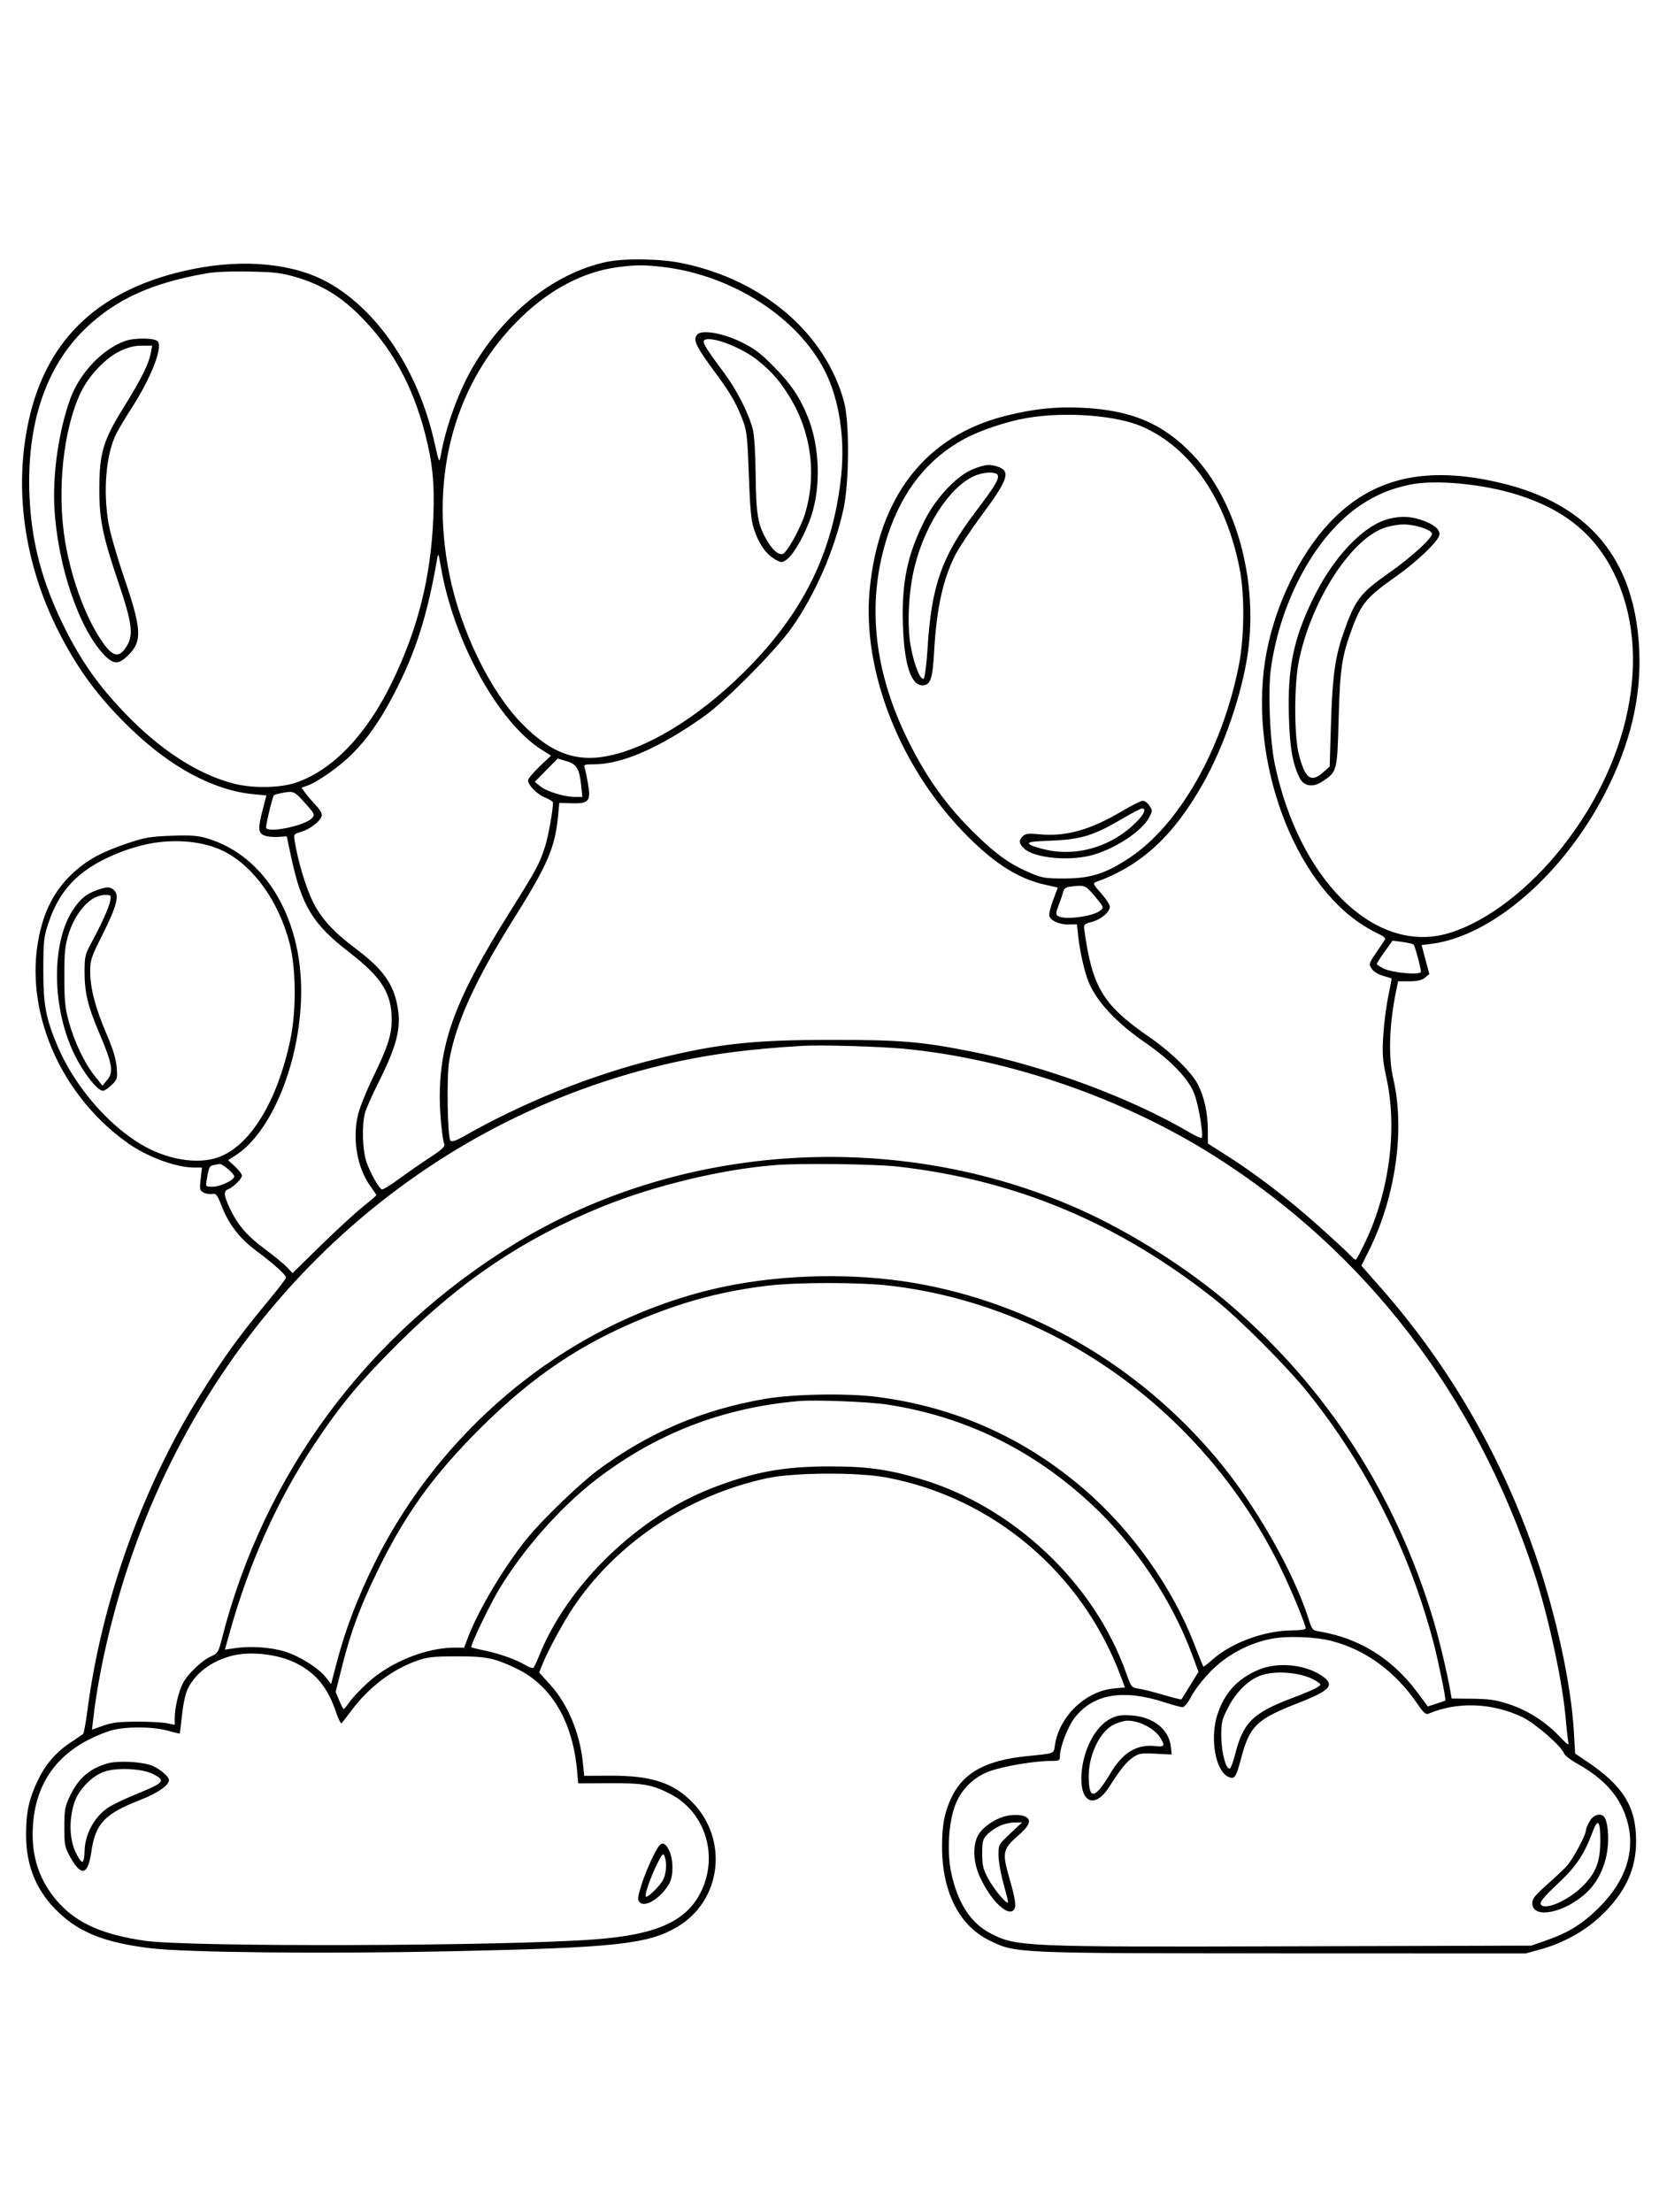 <svg xmlns="http://www.w3.org/2000/svg" width="864" height="1152" viewBox="0 0 864 1152" version="1.1">
	<path d="M 315.500 136.468 C 289.076 142.233, 263.357 162.350, 246.818 190.189 C 239.026 203.306, 232.242 221.805, 229.468 237.500 C 228.797 241.296, 228.635 240.940, 226.290 230.500 C 217.904 193.165, 197.109 161.837, 171 147.202 C 153.230 137.242, 127.488 134.649, 100.500 140.100 C 52.583 149.779, 24.421 175.771, 14.938 219.069 C 7.111 254.811, 12.683 293.865, 30.643 329.143 C 40.782 349.059, 51.667 363.657, 68.316 379.668 C 89.128 399.681, 111.286 411.528, 131.667 413.536 L 138.741 414.233 136.887 421.366 C 134.249 431.521, 134.393 433.819, 137.747 435.094 C 139.258 435.668, 142.485 435.995, 144.918 435.819 L 149.341 435.500 151.572 446 C 157.024 471.672, 162.876 481.289, 181.990 495.992 C 198.671 508.824, 204 517.294, 204 530.977 C 204 538.835, 201.883 545.403, 194.443 560.629 C 190.914 567.851, 187.300 576.851, 186.410 580.629 C 183.405 593.399, 186.043 608.237, 193.032 617.886 C 194.665 620.139, 196 622.161, 196 622.379 C 196 622.597, 192.738 625.399, 188.750 628.607 C 184.762 631.814, 174.941 640.858, 166.923 648.705 L 152.347 662.971 149.423 659.867 C 147.816 658.160, 142.588 653.874, 137.807 650.343 C 128.606 643.549, 123.638 637.719, 119.531 628.895 C 116.563 622.518, 116.370 620.159, 118.750 619.322 C 121.347 618.409, 126 613.837, 126 612.198 C 126 611.412, 124.377 609.283, 122.392 607.465 L 118.785 604.161 122.642 601.684 C 140.642 590.126, 155.078 556.366, 156.715 522 C 158.712 480.086, 138.859 445.573, 107.509 436.460 C 102.839 435.102, 99.026 434.847, 89.061 435.224 C 78.007 435.643, 75.240 436.129, 66 439.272 C 52.885 443.733, 45.579 447.708, 38.320 454.327 C 30.887 461.107, 25.565 469.485, 22.470 479.284 C 9.812 519.354, 28.325 568.099, 66.500 595.214 C 76.766 602.505, 91.702 608, 101.258 608 L 105.196 608 104.510 613.917 C 103.879 619.352, 104.002 619.931, 106.023 621.013 C 107.234 621.660, 109.255 621.993, 110.516 621.752 C 112.538 621.366, 113.119 622.109, 115.458 628.070 C 119.293 637.845, 124.822 644.949, 133.732 651.552 C 142.346 657.934, 149 663.928, 149 665.304 C 149 665.798, 145.027 670.994, 140.171 676.851 C 124.494 695.761, 116.789 706.391, 104.185 726.500 C 74.255 774.254, 52.973 833.774, 45.564 890.449 C 44.705 897.021, 43.664 902.661, 43.251 902.983 C 42.838 903.305, 39.887 905.312, 36.694 907.445 C 29.002 912.580, 23.595 918.892, 19.543 927.466 C 15.005 937.068, 13.589 943.730, 13.583 955.500 C 13.575 972.176, 19.271 985.481, 31.111 996.442 C 42.202 1006.711, 55.381 1011.746, 78.500 1014.547 C 96.867 1016.772, 168.880 1017.501, 234 1016.121 C 320.206 1014.293, 337.271 1012.478, 352.581 1003.505 C 375.725 989.942, 379.659 958.080, 360.600 938.559 C 350.591 928.306, 339.164 924.596, 317.875 924.684 L 304.250 924.741 303.579 918.121 C 301.988 902.407, 295.720 887.417, 286.483 877.231 L 280.798 870.962 282.473 866.731 C 285.183 859.886, 293.388 844.723, 298.523 837.069 C 321.104 803.413, 358.093 778.735, 399.352 769.798 C 413.325 766.772, 446.386 766.544, 461.500 769.370 C 517.062 779.758, 563.357 818.888, 583.547 872.529 L 585.882 878.733 580.178 879.250 C 565.411 880.589, 551.659 893.755, 549.418 908.698 C 548.716 913.382, 549.689 913.001, 534.500 914.535 C 513.948 916.610, 502.150 922.889, 496.047 935 C 492.001 943.030, 490.564 950.171, 490.616 962 C 490.719 985.370, 499.574 1002.752, 515.315 1010.484 C 529.011 1017.212, 527.854 1017.161, 669.023 1017.206 L 794.547 1017.246 802.467 1015.073 C 813.885 1011.940, 825.235 1005.682, 833.386 998.023 C 846.334 985.858, 852.162 973.537, 852.082 958.498 C 851.988 940.699, 845.322 929.989, 826.406 917.244 L 820.313 913.138 819.658 901.675 C 818.264 877.264, 810.522 841.425, 799.996 810.653 C 782.198 758.619, 755.103 711.615, 719.566 671.121 L 709.017 659.102 712.900 651.301 C 726.853 623.273, 731.813 588.258, 725.594 561.688 C 722.953 550.403, 723.499 533.442, 727.056 516.250 L 728.142 511 733.960 511 C 738.150 511, 740.424 510.478, 742.084 509.133 L 744.389 507.266 742.371 499.703 L 740.353 492.139 745.426 491.503 C 777.005 487.541, 814.267 455.214, 835.982 412.941 C 849.042 387.515, 854.844 363.150, 853.709 338.500 C 851.534 291.249, 827.637 262.427, 781.560 251.480 C 742.439 242.186, 714.354 248.762, 692.248 272.394 C 676.864 288.840, 664.368 314.631, 659.601 339.775 C 649.863 391.143, 671.054 454.150, 706.634 479.619 C 710.007 482.034, 714.853 484.932, 717.403 486.060 C 720.519 487.438, 721.786 488.507, 721.269 489.321 C 720.846 489.987, 718.755 493.103, 716.622 496.246 C 712.880 501.758, 712.801 502.047, 714.368 504.439 C 715.322 505.895, 717.747 507.421, 720.246 508.139 C 722.586 508.811, 724.596 509.413, 724.714 509.477 C 724.831 509.541, 724.047 513.848, 722.972 519.047 C 721.896 524.246, 720.724 533.470, 720.368 539.544 C 719.810 549.037, 720.053 552.125, 722.099 561.544 C 727.782 587.694, 723.668 619.909, 711.283 646.250 C 708.761 651.613, 706.395 656, 706.023 656 C 705.652 656, 704.258 654.820, 702.924 653.378 C 701.591 651.935, 694.209 645.127, 686.520 638.247 C 670.975 624.340, 654.111 611.408, 639.037 601.837 L 629.056 595.500 629.028 587.960 C 628.997 579.574, 627.111 571.098, 623.857 564.720 C 620.584 558.304, 609.889 547.865, 598.606 540.073 C 574.184 523.208, 568.726 514.100, 564.599 483.330 C 564.358 481.535, 565.027 480.979, 568.475 480.111 C 573.293 478.898, 578 474.966, 578 472.156 C 578 471.089, 575.935 467.919, 573.410 465.111 C 569.387 460.637, 569.047 459.925, 570.660 459.345 C 594.241 450.869, 610.970 435.514, 626.495 408.095 C 637.484 388.686, 646.974 360.967, 649.918 339.678 C 655.198 301.498, 643.659 260.300, 621.056 236.635 C 605.737 220.596, 589.367 213.631, 564 212.358 C 549.848 211.647, 538.599 212.820, 523.654 216.563 C 482.250 226.932, 457.682 258.313, 452.940 306.888 C 448.745 349.863, 469.277 401.216, 504.661 436.251 C 518.757 450.207, 530.759 457.646, 544.009 460.638 L 550.909 462.196 548.438 468.760 C 547.080 472.370, 546.208 476.079, 546.501 477.002 C 547.308 479.545, 551.804 481.511, 556.572 481.406 L 560.840 481.312 561.507 487.406 C 562.429 495.836, 564.908 506.619, 567.096 511.724 C 571.519 522.042, 581.500 532.641, 596.636 543.094 C 609.871 552.234, 619.018 561.804, 622.022 569.655 C 624.251 575.483, 626.897 591.436, 625.813 592.520 C 625.499 592.834, 622.845 591.677, 619.915 589.950 C 589.111 571.787, 544.723 555.285, 506 547.598 C 479.966 542.430, 468.909 541.500, 433.500 541.500 C 391.970 541.500, 373.602 543.516, 341 551.651 C 307.722 559.955, 272.515 574.113, 242.088 591.426 C 237.556 594.005, 235.363 594.763, 234.611 594.011 C 233.024 592.424, 232.524 560.557, 233.957 552.328 C 237.375 532.697, 247.608 510.194, 267.536 478.486 C 285.254 450.292, 289.113 441.306, 290.672 424.606 L 291.280 418.096 297.598 418.298 C 306.658 418.588, 307.794 417.256, 306.236 408.172 C 305.591 404.407, 304.775 400.577, 304.424 399.663 C 303.875 398.232, 304.583 398, 309.499 398 C 323.838 398, 343.561 389.407, 366.500 373.165 C 377.740 365.206, 404.041 338.677, 412.267 327 C 424.484 309.659, 434.388 287.006, 439.227 265.338 C 442.261 251.749, 442.490 220.211, 439.632 209.500 C 430.074 173.675, 397.362 145.633, 355.077 137.016 C 343.546 134.666, 324.940 134.408, 315.500 136.468 M 321.841 139.112 C 304.381 141.364, 287.207 150.184, 271.976 164.721 C 237.257 197.860, 223.414 246.969, 234.054 299.251 C 240.039 328.660, 255.221 359.845, 271.816 376.816 C 287.537 392.893, 301.248 397.548, 319.531 393.015 C 341.660 387.529, 368.259 370.123, 391.531 345.900 C 419.630 316.654, 434.207 285.775, 438.138 247.167 C 440.105 227.849, 436.946 207.786, 429.659 193.316 C 415.519 165.237, 381.063 143.127, 345 138.991 C 335.307 137.880, 331.230 137.901, 321.841 139.112 M 107 142.436 C 78.705 147.511, 60.387 155.883, 44.635 170.939 C 23.907 190.752, 13.820 220.735, 15.347 258 C 16.355 282.587, 22.085 303.969, 34.012 327.642 C 42.636 344.758, 51.384 357.099, 64.919 371.239 C 83.427 390.575, 103.232 403.373, 121.989 408.117 C 131.961 410.638, 146.249 410.340, 154.500 407.437 C 173.483 400.759, 190.873 382.538, 204.044 355.524 C 217.681 327.555, 224.499 300.290, 225.682 269 C 226.345 251.457, 225.260 240.682, 221.308 225.552 C 214.612 199.921, 203.568 180.213, 186.533 163.500 C 176.822 153.973, 167.082 148.170, 154.500 144.418 C 146.764 142.111, 143.323 141.689, 130 141.412 C 120.004 141.205, 111.837 141.568, 107 142.436 M 363.250 174.103 C 360.586 176.868, 362.185 180.146, 373.909 195.958 C 380.663 205.067, 384.122 211.292, 387.258 219.978 C 388.904 224.538, 389.381 229.332, 389.996 247.500 C 390.549 263.867, 391.180 270.888, 392.460 274.922 C 395.122 283.315, 399.137 288.961, 404.384 291.690 C 407.017 293.059, 407.485 293.029, 409.750 291.337 C 413.493 288.543, 419.342 278.182, 422.454 268.833 C 427.627 253.293, 426.912 232.488, 420.673 217.042 C 416.553 206.843, 411.901 199.967, 403 190.920 C 396.109 183.916, 392.891 181.492, 386 178.115 C 376.584 173.500, 365.683 171.577, 363.250 174.103 M 65.079 177.590 C 53.088 181.932, 41.303 194.475, 36.473 208.033 C 30.604 224.511, 27.412 246.417, 28.318 264 C 29.881 294.314, 41.124 327.553, 54.448 341.250 C 59.212 346.147, 61.895 346.105, 66.944 341.056 C 74.162 333.838, 73.796 327.640, 64.549 300.537 C 60.977 290.067, 57.367 277.504, 56.527 272.619 C 53.578 255.466, 55.228 236.404, 60.576 225.850 C 61.905 223.227, 65.530 217.148, 68.631 212.341 C 78.728 196.690, 84.992 180.592, 82.108 177.708 C 80.305 175.905, 69.928 175.833, 65.079 177.590 M 366.893 177.066 C 365.460 177.952, 367.303 181.033, 377.253 194.376 C 383.677 202.992, 389.892 215.231, 392.041 223.500 C 392.841 226.577, 393.418 235.807, 393.543 247.500 C 393.762 268.070, 394.684 273.372, 399.460 281.521 C 402.846 287.300, 406.535 289.904, 408.499 287.904 C 411.477 284.873, 417.175 274.173, 419.098 268 C 425.411 247.734, 422.632 225.487, 411.490 207.106 C 406.261 198.480, 402.274 193.872, 394.739 187.745 C 386.368 180.940, 370.483 174.848, 366.893 177.066 M 62.500 182.843 C 54.991 186.398, 46.258 195.579, 42.103 204.284 C 32.832 223.709, 29.486 256.097, 34.014 282.581 C 37.482 302.869, 45.529 323.898, 54.349 335.725 C 59.189 342.216, 62.333 342.434, 65.980 336.533 C 69.643 330.606, 68.803 324.280, 61.494 302.756 C 53.381 278.860, 51.645 270.198, 51.724 254 C 51.814 235.750, 53.789 229.240, 64.442 212.091 C 73.645 197.275, 77.492 189.543, 78.543 183.750 L 79.223 180 73.861 180.001 C 70.047 180.001, 66.769 180.821, 62.500 182.843 M 535.136 217.606 C 524.459 219.396, 510.318 224.117, 502 228.669 C 483.203 238.956, 470.205 255.259, 462.544 278.159 C 451.428 311.387, 454.430 346.635, 471.430 382.500 C 481.641 404.041, 493.084 420.106, 509.182 435.500 C 520.019 445.863, 526.502 450.339, 537.221 454.855 C 542.756 457.186, 544.804 457.496, 554.500 457.462 C 568.085 457.415, 575.882 454.924, 588.293 446.666 C 614.121 429.481, 636.315 390.533, 645.086 347 C 648.056 332.260, 648.309 310.105, 645.663 296.500 C 638.622 260.296, 620.412 233.532, 595.175 222.297 C 581.713 216.304, 555.240 214.236, 535.136 217.606 M 507 244.203 C 498.721 247.362, 487.759 258.799, 481.795 270.500 C 472.544 288.649, 469.492 303.230, 470.246 325.679 C 470.958 346.899, 474.752 357.745, 481.143 356.830 C 484.664 356.326, 485.731 352.883, 486.466 339.642 C 487.725 316.954, 491.004 301.912, 497.506 288.993 C 499.307 285.414, 505.517 276.085, 511.307 268.261 C 525.027 249.720, 526.476 245.407, 519.771 243.070 C 515.521 241.589, 513.346 241.782, 507 244.203 M 509.764 246.996 C 496.638 250.948, 482.352 271.340, 476.468 294.523 C 473.152 307.589, 472.247 325.270, 474.314 336.622 C 476.097 346.413, 479.542 354.858, 481.112 353.288 C 481.699 352.701, 482.590 345.534, 483.092 337.361 C 485.077 305.051, 490.504 289.652, 508.066 266.500 C 518.177 253.170, 520.402 249.489, 519.604 247.410 C 519.009 245.859, 514.209 245.657, 509.764 246.996 M 734 252.431 C 724.194 254.511, 716.678 257.659, 708.572 263.080 C 685.496 278.514, 666.979 312.188, 661.912 347.934 C 660.253 359.638, 661.315 385.668, 663.963 398.177 C 676.558 457.684, 715.065 496.068, 752.540 486.474 C 771.012 481.745, 792.886 466.067, 810.488 444.941 C 849.088 398.612, 861.055 340.300, 840.543 298.500 C 830.611 278.262, 814.705 265.306, 790.426 257.680 C 772.046 251.906, 747.318 249.606, 734 252.431 M 723.734 270.088 C 710.203 273.276, 694.294 290.016, 683.514 312.409 C 673.521 333.168, 670.496 348.199, 671.262 373.287 C 671.762 389.641, 673.128 397.470, 676.795 405 C 679.009 409.544, 683.850 410.261, 688.940 406.797 C 696.392 401.726, 696.427 401.590, 697.161 374.177 C 697.868 347.806, 698.841 341.460, 704.486 326.422 C 709.087 314.163, 712.069 310.690, 726.973 300.236 C 737.387 292.932, 748.372 282.553, 749.521 278.934 C 750.459 275.979, 746.849 272.901, 739.758 270.611 C 734.337 268.860, 729.602 268.706, 723.734 270.088 M 720.257 275.119 C 702.642 281.890, 682.411 313.977, 676.331 344.790 C 673.981 356.699, 673.971 382.802, 676.313 392.290 C 679.584 405.539, 682.712 407.910, 689.233 402.083 L 692.497 399.167 693.166 376.702 C 693.873 352.925, 695.317 342.206, 699.399 330.429 C 705.628 312.452, 708.119 309.084, 722.802 298.779 C 735.279 290.022, 746.433 279.800, 745.750 277.748 C 745.064 275.687, 736.870 273.109, 731 273.106 C 727.882 273.105, 723.229 273.977, 720.257 275.119 M 227.578 291.500 C 222.419 321.121, 216.255 340.283, 204.971 361.788 C 197.720 375.605, 191.457 384.537, 183.245 392.773 C 176.857 399.180, 165.351 407.284, 159.989 409.154 L 157.003 410.195 158.947 412.847 C 160.016 414.306, 162.507 417.231, 164.483 419.346 C 166.942 421.980, 167.888 423.778, 167.483 425.052 C 166.600 427.837, 161.430 431.791, 156.897 433.149 C 152.890 434.350, 152.885 434.358, 153.555 438.426 C 155.249 448.700, 159.311 462.193, 162.913 469.507 C 167.233 478.279, 173.562 485.211, 185.318 494.046 C 199.338 504.582, 204.862 512.225, 207.015 524.063 C 209.060 535.310, 206.782 544.354, 196.956 564 C 193.792 570.325, 190.711 577.300, 190.108 579.500 C 188.341 585.946, 188.740 598.930, 190.897 605.200 C 192.750 610.586, 197.045 618.292, 198.798 619.375 C 199.281 619.674, 203.476 617.124, 208.120 613.709 C 212.764 610.294, 220.034 605.250, 224.276 602.500 C 229.601 599.047, 231.818 597.043, 231.438 596.022 C 230.332 593.049, 229.061 580.275, 229.031 571.822 C 228.926 542.351, 237.487 519.610, 265.514 474.907 C 279.532 452.550, 280.937 449.947, 283.816 441 C 285.518 435.708, 288 422.018, 288 417.920 C 288 417.405, 286.198 416.263, 283.996 415.382 C 279.793 413.700, 275 408.891, 275 406.356 C 275 405.536, 277.691 402.305, 280.980 399.175 L 286.960 393.485 282.230 390.512 C 259.652 376.324, 236.395 334.288, 229.663 295.500 C 228.318 287.750, 228.253 287.625, 227.578 291.500 M 284.469 401.067 L 278.500 407.133 281.406 409.479 C 284.778 412.200, 293.932 415, 299.458 415 L 303.285 415 302.647 408.895 C 301.739 400.212, 300.357 397.947, 295 396.362 C 292.525 395.629, 290.486 395.024, 290.469 395.015 C 290.451 395.007, 287.751 397.730, 284.469 401.067 M 146.739 412.959 C 144.670 413.361, 142.838 413.871, 142.667 414.094 C 141.787 415.245, 138.168 430.462, 138.606 431.172 C 140.269 433.862, 159.003 429.864, 162.418 426.091 C 164.102 424.230, 163.972 423.944, 158.832 418.169 C 153.281 411.931, 152.896 411.765, 146.739 412.959 M 584.446 422.341 C 567.868 432.184, 555.212 435.749, 541.423 434.459 C 535.544 433.909, 534.062 434.081, 532.673 435.470 C 530.403 437.740, 530.568 439.245, 533.376 441.883 C 538.557 446.751, 556.241 448.547, 568.276 445.429 C 580.277 442.319, 594.522 433.016, 598.449 425.725 C 600.254 422.373, 600.264 422.053, 598.654 419.594 C 597.719 418.167, 596.164 417, 595.198 417 C 594.233 417, 589.394 419.404, 584.446 422.341 M 584.338 426.438 C 569.810 435.009, 562.867 437.153, 547.671 437.759 C 536.717 438.196, 535.046 438.474, 536.233 439.662 C 536.998 440.426, 541.196 441.786, 545.562 442.682 C 562.051 446.068, 579.913 440.336, 592.144 427.733 C 596.013 423.746, 597.084 420.986, 594.750 421.016 C 594.063 421.025, 589.377 423.465, 584.338 426.438 M 77 439.496 C 73.425 440.215, 67.559 441.917, 63.965 443.276 C 42.584 451.365, 31.441 462.087, 25.277 480.500 C 22.814 487.860, 22.597 489.819, 22.564 505 C 22.524 523.210, 23.884 530.468, 30.048 544.952 C 38.669 565.211, 55.710 585.252, 73.303 595.821 C 86.594 603.805, 102.567 606.550, 113.500 602.728 C 130.099 596.927, 144.312 573.885, 151.152 541.688 C 154.419 526.311, 154.225 504.064, 150.708 490.790 C 144.982 469.177, 132.108 451.199, 116.767 443.392 C 106.331 438.081, 91.332 436.612, 77 439.496 M 557.356 461.715 C 555.108 461.998, 554.073 462.736, 553.725 464.305 C 553.457 465.512, 552.404 468.659, 551.386 471.297 C 549.768 475.488, 549.721 476.212, 551.017 477.032 C 554.457 479.207, 569.237 477.282, 572.990 474.170 C 574.976 472.523, 574.938 472.421, 570.252 466.808 C 565.331 460.914, 564.944 460.761, 557.356 461.715 M 50.558 463.492 C 45.027 465.462, 42.001 467.905, 38.260 473.420 C 27.099 489.872, 26.797 522.202, 37.575 546.575 C 42.193 557.017, 50.417 568, 53.617 568 C 54.462 568, 56.529 566.625, 58.209 564.944 C 61.113 562.041, 61.239 561.581, 60.746 555.694 C 60.384 551.373, 58.803 546.185, 55.517 538.534 C 49.719 525.034, 47.007 514.726, 46.979 506.090 C 46.959 499.953, 47.406 498.606, 53.480 486.500 C 60.680 472.150, 62.215 466.358, 59.529 463.672 C 57.525 461.668, 55.777 461.633, 50.558 463.492 M 47.940 468.261 C 42.739 471.767, 38.234 478.443, 35.759 486.316 C 33.832 492.443, 33.501 495.707, 33.504 508.500 C 33.508 520.990, 33.889 524.896, 35.786 531.845 C 38.678 542.444, 43.853 553.370, 49.164 560.088 L 53.313 565.337 55.657 562.613 C 59.360 558.307, 58.684 554.308, 51.342 537.092 C 45.730 523.932, 44.028 516.689, 44.036 506 C 44.042 498.456, 44.380 496.881, 47.039 492 C 52.545 481.891, 56.798 472.532, 57.377 469.250 C 57.929 466.120, 57.827 466, 54.623 466 C 52.793 466, 49.786 467.018, 47.940 468.261 M 721.111 495.584 C 718.850 498.742, 717 501.619, 717 501.978 C 717 502.336, 718.688 503.436, 720.750 504.423 C 725.448 506.669, 740 507.889, 740 506.037 C 740 504.022, 736.907 492.560, 736.173 491.852 C 735.803 491.495, 733.188 490.897, 730.361 490.523 L 725.223 489.843 721.111 495.584 M 418.500 544.591 C 389.338 546.267, 367.531 549.231, 345.226 554.552 C 215.234 585.561, 110.874 683.239, 66.961 815 C 58.039 841.769, 51.401 870.647, 48.545 895.113 L 47.890 900.727 53.695 898.652 C 58.254 897.023, 61.968 896.570, 71 896.539 C 77.325 896.518, 84.412 896.877, 86.750 897.338 L 91 898.176 91 894.637 C 91 889.482, 92.958 881.071, 95.180 876.679 C 97.642 871.812, 104.968 864.769, 109.865 862.561 C 113.394 860.969, 113.777 860.363, 115.476 853.676 C 137.417 767.343, 191.231 694.738, 268.215 647.606 C 354.521 594.765, 467.622 587.781, 561.625 629.488 C 588.849 641.566, 619.117 660.790, 641.710 680.353 C 691.491 723.457, 726.748 778.304, 746.372 843.170 C 749.447 853.331, 753.811 871.604, 755.409 881 L 756.004 884.500 766.752 884.607 C 775.448 884.694, 779.042 885.217, 785.578 887.347 C 795.398 890.546, 804.517 896.282, 811.799 903.840 C 816.984 909.222, 817.225 909.353, 816.686 906.500 C 816.374 904.850, 815.824 899.900, 815.464 895.500 C 813.879 876.169, 806.424 841.617, 798.922 818.831 C 768.541 726.552, 711.633 652.292, 633 602.320 C 585.198 571.941, 525.522 551.301, 470.500 546.117 C 458.194 544.957, 427.697 544.062, 418.500 544.591 M 111.252 606.706 C 109.042 607.131, 108.753 607.765, 107.591 614.750 C 107.066 617.903, 107.155 618, 110.565 618 C 114.701 618, 122 614.552, 122 612.598 C 122 611.173, 115.731 605.900, 114.317 606.136 C 113.868 606.211, 112.488 606.467, 111.252 606.706 M 404 606.689 C 376.609 608.757, 341.058 617.262, 314.003 628.219 C 272.980 644.833, 240.195 666.815, 206.959 699.991 C 187.204 719.709, 177.236 731.731, 163.568 752.321 C 144.267 781.397, 129.392 814.704, 119.150 851.775 L 117.140 859.050 122.320 858.275 C 130.317 857.078, 140.836 857.762, 148.042 859.947 C 155.840 862.312, 165.654 868.419, 169.598 873.363 L 172.445 876.930 175.524 865.207 C 179.965 848.303, 186.289 831.754, 195.083 814.019 C 231.544 740.492, 300.446 686.041, 377.346 669.982 C 408.405 663.496, 444.929 662.792, 476 668.080 C 537.007 678.463, 592.666 710.735, 633.670 759.500 C 653.525 783.113, 673.801 818.571, 681.554 843.238 C 683.236 848.588, 683.600 849.016, 686.929 849.559 C 707.679 852.944, 724.979 863.624, 737.966 881.067 L 743.600 888.633 748.050 887.180 C 750.497 886.380, 752.607 885.644, 752.737 885.543 C 753.215 885.173, 748.995 864.588, 746.514 855.184 C 733.972 807.656, 711.840 763.583, 681.391 725.500 C 670.521 711.905, 645.702 686.972, 633 676.888 C 582.576 636.855, 529.108 614.433, 467.500 607.485 C 455.710 606.156, 417.425 605.676, 404 606.689 M 399.748 669.518 C 377.308 672.234, 358.390 677.101, 337.147 685.622 C 303.124 699.269, 277.647 716.315, 249.940 743.971 C 225.412 768.454, 210.758 788.853, 196.403 818.500 C 187.334 837.229, 182.709 849.670, 178.278 867.261 L 174.811 881.022 176.655 885.507 C 177.670 887.974, 178.725 889.991, 179 889.989 C 179.275 889.988, 180.601 888.370, 181.946 886.395 C 183.291 884.420, 187.566 879.890, 191.446 876.328 C 203.209 865.529, 221.850 858, 236.822 858 L 241.728 858 243.499 853.250 C 248.926 838.690, 262.874 815.312, 274.833 800.732 C 282.797 791.021, 301.733 772.776, 311.105 765.782 C 337.431 746.135, 365.636 734.088, 398.563 728.428 C 413.072 725.934, 441.164 725.439, 456.588 727.406 C 497.308 732.600, 533.388 748.649, 564.500 775.407 C 589.159 796.615, 610.151 826.005, 621.707 855.500 C 624.293 862.100, 626.522 867.668, 626.661 867.873 C 626.800 868.078, 629.046 866.369, 631.653 864.074 C 641.695 855.235, 658.769 849.055, 673.250 849.017 C 677.102 849.007, 680 848.568, 680 847.993 C 680 846.090, 672.750 828.486, 667.441 817.500 C 628.080 736.044, 550.386 679.683, 463.441 669.512 C 447.745 667.676, 414.941 667.679, 399.748 669.518 M 416 729.599 C 376.077 733.093, 341.163 746.679, 310 770.848 C 291.662 785.070, 272.553 806.723, 259.988 827.516 C 254.941 835.870, 244.780 857.101, 245.487 857.817 C 245.660 857.991, 248.824 858.766, 252.519 859.540 C 260.449 861.199, 269.184 864.341, 273.823 867.203 C 275.651 868.331, 277.488 868.859, 277.905 868.377 C 278.323 867.895, 279.658 865.025, 280.873 862 C 295.562 825.430, 331.971 790.110, 370.515 775.041 C 392.179 766.570, 407.925 763.646, 432 763.623 C 451.428 763.603, 462.409 765.121, 479.447 770.182 C 527.711 784.516, 569.853 824.268, 586.471 871.136 C 589.169 878.746, 589.193 878.775, 593.339 879.427 C 595.628 879.787, 601.442 881.259, 606.259 882.698 C 611.077 884.137, 615.153 885.132, 615.317 884.907 C 615.481 884.683, 617.539 881.377, 619.890 877.561 L 624.165 870.622 620.832 861.601 C 610.337 833.190, 591.016 804.320, 568.463 783.348 C 537.869 754.899, 502.652 737.696, 462.182 731.432 C 452.593 729.948, 424.674 728.840, 416 729.599 M 661.541 853.502 C 649.860 855.934, 638.739 861.962, 630.563 870.290 C 626.670 874.256, 622.139 880.086, 620.493 883.248 C 618.722 886.649, 616.838 888.996, 615.878 888.998 C 614.985 888.999, 610.847 887.888, 606.682 886.528 C 585.041 879.464, 569.557 882.038, 559.848 894.314 C 556.117 899.031, 552 909.677, 552 914.605 C 552 916.827, 551.620 917, 546.750 917.006 C 538.968 917.015, 523.400 919.610, 516.013 922.131 C 507.059 925.185, 500.209 932.024, 497.100 941.013 C 493.896 950.274, 493.188 965.218, 495.463 975.592 C 498.859 991.083, 505.565 1001.401, 515.674 1006.687 C 529.281 1013.803, 532.330 1013.934, 674.500 1013.525 L 797.500 1013.171 804.745 1010.647 C 816.837 1006.434, 823.934 1002.067, 832.608 993.504 C 847.085 979.213, 852.103 963.147, 847.105 947.091 C 843.398 935.180, 835.359 926.213, 821.376 918.393 C 817.923 916.462, 814.833 914.049, 814.510 913.032 C 813.380 909.471, 799.374 897.280, 792.852 894.181 C 777.018 886.656, 758.891 886.011, 743.837 892.437 C 742.573 892.977, 741.227 891.752, 738.217 887.324 C 726.785 870.498, 711.264 859.115, 693.500 854.528 C 684.674 852.248, 669.845 851.772, 661.541 853.502 M 120 862.431 C 109.856 865.254, 101.969 871.221, 97.937 879.124 C 96.641 881.664, 95.470 886.824, 94.823 892.847 C 94.253 898.156, 93.703 902.594, 93.600 902.709 C 93.498 902.824, 90.734 902.175, 87.457 901.267 C 79.100 898.949, 64.089 899.014, 57 901.397 C 30.515 910.302, 17 928.573, 17 955.474 C 17 969.355, 21.740 981.442, 31.114 991.463 C 40.792 1001.808, 53.904 1007.490, 75.356 1010.633 C 98.318 1013.998, 263.096 1013.488, 310 1009.907 C 342.430 1007.431, 357.858 1000.365, 365.342 984.559 C 374.189 965.873, 367.079 943.577, 349.321 934.320 C 339.703 929.306, 335.147 928.491, 317.313 928.592 L 301.125 928.683 300.537 922.092 C 298.242 896.368, 287.105 877.587, 268.991 868.894 C 257.461 863.361, 253.181 862.496, 237.500 862.532 C 225.478 862.559, 222.582 862.890, 217 864.870 C 204.276 869.384, 192.299 878.454, 183.275 890.408 C 180.746 893.759, 178.349 896.878, 177.949 897.339 C 177.549 897.800, 176.268 895.325, 175.102 891.839 C 170.786 878.934, 164.630 871.329, 154.280 866.116 C 144.599 861.239, 129.944 859.664, 120 862.431 M 655.730 869.420 C 644.497 874.039, 637.482 881.718, 633.873 893.343 C 630.073 905.584, 633.095 922.264, 639.655 925.253 C 643.012 926.782, 643.660 925.815, 646.567 914.925 C 650.853 898.866, 654.662 895.202, 675.525 887.068 C 693.248 880.157, 695.608 877.416, 688.106 872.452 C 679.426 866.707, 665.499 865.403, 655.730 869.420 M 656.659 872.457 C 650.262 874.738, 643.879 880.948, 639.750 888.909 C 636.287 895.585, 636.004 896.766, 636.054 904.319 C 636.110 912.673, 638.537 921.757, 640.491 920.923 C 641.036 920.690, 642.277 917.369, 643.249 913.541 C 647.486 896.857, 652.530 891.923, 673.342 884.105 C 679.223 881.896, 684.972 879.433, 686.116 878.632 C 688.193 877.177, 688.192 877.172, 685.589 875.466 C 678.834 871.040, 664.743 869.575, 656.659 872.457 M 578.313 895.010 C 570.583 898.955, 564.333 910.643, 563.288 923.108 C 561.995 938.525, 569.953 942.606, 577.686 930.491 C 583.657 921.135, 586.548 917.547, 590.025 915.178 C 593.156 913.045, 594.327 912.853, 601.861 913.232 L 610.221 913.653 609.744 909.418 C 608.734 900.459, 600.517 894.019, 589.175 893.297 C 583.763 892.953, 581.708 893.277, 578.313 895.010 M 580.316 897.943 C 573.084 901.227, 567 913.539, 567 924.893 C 567 937.570, 570.133 937.141, 578.365 923.336 C 584.776 912.584, 592.087 908.186, 601.740 909.274 C 606.422 909.802, 606.815 909.188, 604.405 905.109 C 601.516 900.218, 593.375 895.966, 587.007 896.022 C 585.628 896.034, 582.617 896.899, 580.316 897.943 M 55.951 918.298 C 46.651 920.937, 40.667 926.177, 36.307 935.500 C 33.818 940.820, 33.500 942.634, 33.500 951.500 C 33.500 960.740, 33.728 961.912, 36.500 966.919 C 42.320 977.431, 45.817 976.581, 47.582 964.224 C 49.661 949.673, 54.539 944.485, 72.787 937.415 C 81.914 933.879, 88 929.704, 88 926.978 C 88 924.989, 82.429 920.470, 78.360 919.160 C 72.474 917.263, 61.131 916.827, 55.951 918.298 M 54.054 922.670 C 47.349 925.124, 40.484 932.526, 38.463 939.480 C 35.882 948.359, 36.206 957.586, 39.339 964.430 C 40.798 967.616, 42.408 969.866, 42.978 969.514 C 43.540 969.166, 44.020 966.771, 44.044 964.191 C 44.125 955.482, 48.912 946.412, 56.030 941.479 C 58.159 940.004, 64.673 936.852, 70.505 934.475 C 85.712 928.278, 86.522 927.346, 79.750 923.841 C 74.092 920.913, 60.540 920.295, 54.054 922.670 M 522.826 945.979 C 517.751 947.511, 512.458 951.118, 509.983 954.731 C 506.427 959.922, 506.569 969.220, 510.330 977.421 C 515.687 989.099, 524.229 997.715, 527.642 994.882 C 529.520 993.324, 529.085 989.872, 525.385 976.972 C 521.908 964.852, 522.384 962.706, 530.021 956.063 C 536.252 950.644, 537.392 947.816, 534.066 946.035 C 531.831 944.839, 526.688 944.813, 522.826 945.979 M 827.989 948.250 C 826.899 950.038, 826.006 952.128, 826.004 952.895 C 825.997 955.564, 819.016 968.523, 815.712 972 C 813.883 973.925, 809.150 978.359, 805.193 981.853 C 799.425 986.948, 798 988.773, 798 991.068 C 798 999.655, 815.203 996.170, 826.567 985.281 C 832.046 980.031, 835.815 972.302, 837.069 963.742 C 838.003 957.364, 837.461 949.882, 835.837 946.750 C 834.309 943.804, 830.224 944.585, 827.989 948.250 M 520.500 950.890 C 518.300 951.905, 515.375 953.958, 514 955.451 C 511.813 957.826, 511.502 959.065, 511.519 965.333 C 511.536 971.519, 511.991 973.338, 514.841 978.624 C 517.924 984.339, 525 992.569, 525 990.439 C 525 989.915, 523.881 985.439, 522.512 980.493 C 521.144 975.547, 520.019 969.035, 520.012 966.022 C 520 960.597, 520.059 960.488, 526.161 954.772 L 532.321 949 528.411 949.022 C 526.260 949.034, 522.700 949.875, 520.500 950.890 M 829.519 953.716 C 825.068 965.684, 820.859 971.961, 811.218 981.010 C 804.411 987.398, 801.923 990.357, 802.373 991.529 C 803.752 995.123, 815.715 990.274, 823.398 983.008 C 830.960 975.856, 833.372 969.994, 833.444 958.593 C 833.509 948.251, 832.170 946.587, 829.519 953.716 M 343.239 961.250 C 340.978 964.061, 336.049 975.028, 333.969 981.875 C 332.009 988.330, 331.923 989.352, 333.234 990.662 C 336.164 993.592, 344.771 987.952, 348.708 980.523 C 350.800 976.576, 350.712 968.303, 348.529 963.702 C 346.715 959.880, 344.986 959.079, 343.239 961.250 M 342.284 970.500 C 338.907 977.242, 335.538 986.871, 336.293 987.626 C 337.235 988.569, 344.301 981.524, 345.649 978.298 C 347.123 974.769, 347.308 969.645, 346.075 966.500 C 345.409 964.802, 344.836 965.407, 342.284 970.500" stroke="none" fill="black" fill-rule="evenodd"/>
</svg>